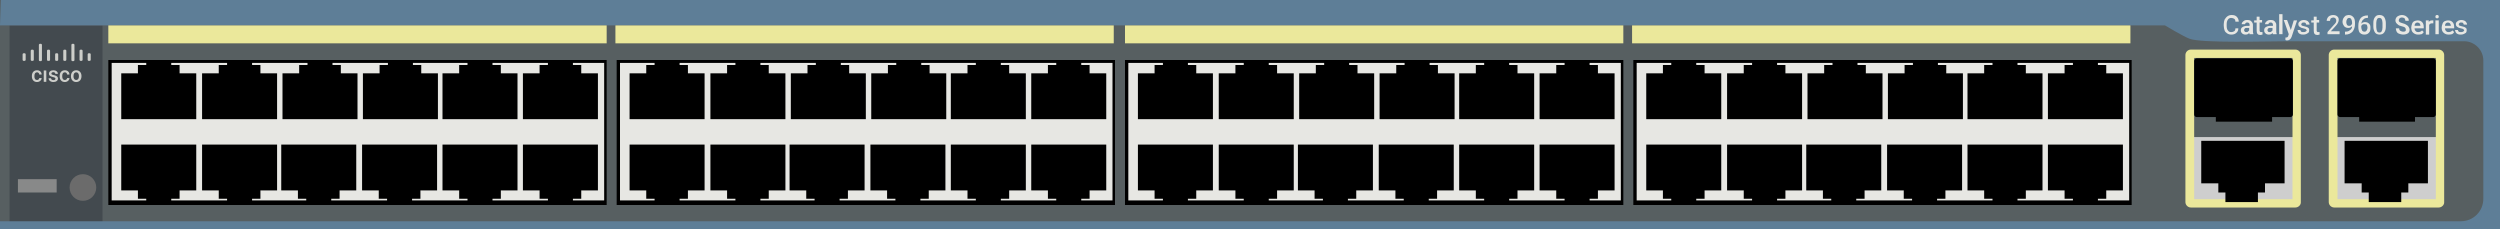 <?xml version="1.0" encoding="utf-8"?>
<!-- Copyright 2022 Virtual Console LLC. All rights reserved. Generator: Adobe Illustrator 23.1.0, SVG Export Plug-In . SVG Version: 6.00 Build 0)  -->
<svg version="1.1" id="Cisco_Catalyst_2960-48TT-S" xmlns="http://www.w3.org/2000/svg" xmlns:xlink="http://www.w3.org/1999/xlink"
	 x="0px" y="0px" viewBox="0 0 600 55" style="enable-background:new 0 0 600 55;" xml:space="preserve">
<style type="text/css">
	.st0{fill:#575F61;}
	.st1{fill:#434A4F;}
	.st2{fill:#E7E7E3;}
	.st3{fill:#5E7E97;}
	.st4{fill:#EBE89B;}
	.st5{fill:#CECECE;}
	.st6{fill:#6B6B6B;}
	.st7{fill:#888989;}
	.st8{fill:#CDCECA;}
</style>
<rect y="0" class="st0" width="600" height="55"/>
<rect x="2.3" y="6.1" class="st1" width="22.3" height="48.9"/>
<g>
	<rect x="270" y="14.4" width="119.6" height="34.8"/>
	<rect x="270.8" y="15.1" class="st2" width="118.2" height="33"/>
	<g>
		<polygon points="287.1,17.6 287.1,15.6 285.1,15.6 285.1,14.4 
			279.1,14.4 279.1,15.6 277.1,15.6 277.1,17.6 273.1,17.6 
			273.1,28.6 291.1,28.6 291.1,17.6 		"/>
		<polygon points="306.5,17.6 306.5,15.6 304.5,15.6 304.5,14.4 298.5,14.4 298.5,15.6 
			296.5,15.6 296.5,17.6 292.5,17.6 292.5,28.6 310.5,28.6 310.5,17.6 		"/>
		<polygon points="325.8,17.6 325.8,15.6 323.8,15.6 323.8,14.4 
			317.8,14.4 317.8,15.6 315.8,15.6 315.8,17.6 311.8,17.6 
			311.8,28.6 329.8,28.6 329.8,17.6 		"/>
		<polygon points="345.1,17.6 345.1,15.6 343.1,15.6 343.1,14.4 
			337.1,14.4 337.1,15.6 335.1,15.6 335.1,17.6 331.1,17.6 
			331.1,28.6 349.1,28.6 349.1,17.6 		"/>
		<polygon points="364.2,17.6 364.2,15.6 362.2,15.6 362.2,14.4 
			356.2,14.4 356.2,15.6 354.2,15.6 354.2,17.6 350.2,17.6 
			350.2,28.6 368.2,28.6 368.2,17.6 		"/>
		<polygon points="383.5,17.6 383.5,15.6 381.5,15.6 381.5,14.4 375.5,14.4 375.5,15.6 
			373.5,15.6 373.5,17.6 369.5,17.6 369.5,28.6 387.5,28.6 387.5,17.6 		"/>
	</g>
	<g>
		<polygon points="373.5,45.7 373.5,47.7 375.5,47.7 375.5,48.9 381.5,48.9 381.5,47.7 
			383.5,47.7 383.5,45.7 387.5,45.7 387.5,34.7 369.5,34.7 369.5,45.7 		"/>
		<polygon points="354.2,45.7 354.2,47.7 356.2,47.7 356.2,48.9 
			362.2,48.9 362.2,47.7 364.2,47.7 364.2,45.7 368.2,45.7 
			368.2,34.7 350.2,34.7 350.2,45.7 		"/>
		<polygon points="334.9,45.7 334.9,47.7 336.9,47.7 336.9,48.9 
			342.9,48.9 342.9,47.7 344.9,47.7 344.9,45.7 348.9,45.7 
			348.9,34.7 330.9,34.7 330.9,45.7 		"/>
		<polygon points="315.5,45.7 315.5,47.7 317.5,47.7 317.5,48.9 323.5,48.9 323.5,47.7 
			325.5,47.7 325.5,45.7 329.5,45.7 329.5,34.7 311.5,34.7 311.5,45.7 		"/>
		<polygon points="296.5,45.7 296.5,47.7 298.5,47.7 298.5,48.9 304.5,48.9 304.5,47.7 
			306.5,47.7 306.5,45.7 310.5,45.7 310.5,34.7 292.5,34.7 292.5,45.7 		"/>
		<polygon points="277.1,45.7 277.1,47.7 279.1,47.7 279.1,48.9 
			285.1,48.9 285.1,47.7 287.1,47.7 287.1,45.7 291.1,45.7 
			291.1,34.7 273.1,34.7 273.1,45.7 		"/>
	</g>
</g>
<g>
	<rect x="392" y="14.4" width="119.6" height="34.8"/>
	<rect x="392.8" y="15.1" class="st2" width="118.2" height="33"/>
	<g>
		<polygon points="409.1,17.6 409.1,15.6 407.1,15.6 407.1,14.4 
			401.1,14.4 401.1,15.6 399.1,15.6 399.1,17.6 395.1,17.6 
			395.1,28.6 413.1,28.6 413.1,17.6 		"/>
		<polygon points="428.5,17.6 428.5,15.6 426.5,15.6 426.5,14.4 420.5,14.4 420.5,15.6 
			418.5,15.6 418.5,17.6 414.5,17.6 414.5,28.6 432.5,28.6 432.5,17.6 		"/>
		<polygon points="447.8,17.6 447.8,15.6 445.8,15.6 445.8,14.4 
			439.8,14.4 439.8,15.6 437.8,15.6 437.8,17.6 433.8,17.6 
			433.8,28.6 451.8,28.6 451.8,17.6 		"/>
		<polygon points="467.1,17.6 467.1,15.6 465.1,15.6 465.1,14.4 
			459.1,14.4 459.1,15.6 457.1,15.6 457.1,17.6 453.1,17.6 
			453.1,28.6 471.1,28.6 471.1,17.6 		"/>
		<polygon points="486.2,17.6 486.2,15.6 484.2,15.6 484.2,14.4 
			478.2,14.4 478.2,15.6 476.2,15.6 476.2,17.6 472.2,17.6 
			472.2,28.6 490.2,28.6 490.2,17.6 		"/>
		<polygon points="505.5,17.6 505.5,15.6 503.5,15.6 503.5,14.4 497.5,14.4 497.5,15.6 
			495.5,15.6 495.5,17.6 491.5,17.6 491.5,28.6 509.5,28.6 509.5,17.6 		"/>
	</g>
	<g>
		<polygon points="495.5,45.7 495.5,47.7 497.5,47.7 497.5,48.9 503.5,48.9 503.5,47.7 
			505.5,47.7 505.5,45.7 509.5,45.7 509.5,34.7 491.5,34.7 491.5,45.7 		"/>
		<polygon points="476.2,45.7 476.2,47.7 478.2,47.7 478.2,48.9 
			484.2,48.9 484.2,47.7 486.2,47.7 486.2,45.7 490.2,45.7 
			490.2,34.7 472.2,34.7 472.2,45.7 		"/>
		<polygon points="456.9,45.7 456.9,47.7 458.9,47.7 458.9,48.9 
			464.9,48.9 464.9,47.7 466.9,47.7 466.9,45.7 470.9,45.7 
			470.9,34.7 452.9,34.7 452.9,45.7 		"/>
		<polygon points="437.5,45.7 437.5,47.7 439.5,47.7 439.5,48.9 445.5,48.9 445.5,47.7 
			447.5,47.7 447.5,45.7 451.5,45.7 451.5,34.7 433.5,34.7 433.5,45.7 		"/>
		<polygon points="418.5,45.7 418.5,47.7 420.5,47.7 420.5,48.9 426.5,48.9 426.5,47.7 
			428.5,47.7 428.5,45.7 432.5,45.7 432.5,34.7 414.5,34.7 414.5,45.7 		"/>
		<polygon points="399.1,45.7 399.1,47.7 401.1,47.7 401.1,48.9 
			407.1,48.9 407.1,47.7 409.1,47.7 409.1,45.7 413.1,45.7 
			413.1,34.7 395.1,34.7 395.1,45.7 		"/>
	</g>
</g>
<path class="st3" d="M549,9.9h42.4c2.5,0,4.6,2.1,4.6,4.6v33.2
	c0,3-2.4,5.4-5.4,5.4H0V55h600v-55H0.2L0,6.1h519.6
	c0,0,4.3,2.6,5.9,3.2C528.3,10.4,544.1,9.9,549,9.9z"/>
<rect x="270" y="6.1" class="st4" width="119.6" height="4.3"/>
<rect x="391.7" y="6.1" class="st4" width="119.6" height="4.3"/>
<g>
	<rect x="26" y="14.4" width="119.6" height="34.8"/>
	<rect x="26.8" y="15.1" class="st2" width="118.2" height="33"/>
	<g>
		<polygon points="43.1,17.6 43.1,15.6 41.1,15.6 41.1,14.4 
			35.1,14.4 35.1,15.6 33.1,15.6 33.1,17.6 29.1,17.6 
			29.1,28.6 47.1,28.6 47.1,17.6 		"/>
		<polygon points="62.5,17.6 62.5,15.6 60.5,15.6 60.5,14.4 54.5,14.4 54.5,15.6 
			52.5,15.6 52.5,17.6 48.5,17.6 48.5,28.6 66.5,28.6 66.5,17.6 		"/>
		<polygon points="81.8,17.6 81.8,15.6 79.8,15.6 79.8,14.4 
			73.8,14.4 73.8,15.6 71.8,15.6 71.8,17.6 67.8,17.6 
			67.8,28.6 85.8,28.6 85.8,17.6 		"/>
		<polygon points="101.1,17.6 101.1,15.6 99.1,15.6 99.1,14.4 
			93.1,14.4 93.1,15.6 91.1,15.6 91.1,17.6 87.1,17.6 
			87.1,28.6 105.1,28.6 105.1,17.6 		"/>
		<polygon points="120.2,17.6 120.2,15.6 118.2,15.6 118.2,14.4 
			112.2,14.4 112.2,15.6 110.2,15.6 110.2,17.6 106.2,17.6 
			106.2,28.6 124.2,28.6 124.2,17.6 		"/>
		<polygon points="139.5,17.6 139.5,15.6 137.5,15.6 137.5,14.4 131.5,14.4 131.5,15.6 
			129.5,15.6 129.5,17.6 125.5,17.6 125.5,28.6 143.5,28.6 143.5,17.6 		"/>
	</g>
	<g>
		<polygon points="129.5,45.7 129.5,47.7 131.5,47.7 131.5,48.9 137.5,48.9 137.5,47.7 
			139.5,47.7 139.5,45.7 143.5,45.7 143.5,34.7 125.5,34.7 125.5,45.7 		"/>
		<polygon points="110.2,45.7 110.2,47.7 112.2,47.7 112.2,48.9 
			118.2,48.9 118.2,47.7 120.2,47.7 120.2,45.7 124.2,45.7 
			124.2,34.7 106.2,34.7 106.2,45.7 		"/>
		<polygon points="90.9,45.7 90.9,47.7 92.9,47.7 92.9,48.9 
			98.9,48.9 98.9,47.7 100.9,47.7 100.9,45.7 104.9,45.7 
			104.9,34.7 86.9,34.7 86.9,45.7 		"/>
		<polygon points="71.5,45.7 71.5,47.7 73.5,47.7 73.5,48.9 79.5,48.9 79.5,47.7 
			81.5,47.7 81.5,45.7 85.5,45.7 85.5,34.7 67.5,34.7 67.5,45.7 		"/>
		<polygon points="52.5,45.7 52.5,47.7 54.5,47.7 54.5,48.9 60.5,48.9 60.5,47.7 
			62.5,47.7 62.5,45.7 66.5,45.7 66.5,34.7 48.5,34.7 48.5,45.7 		"/>
		<polygon points="33.1,45.7 33.1,47.7 35.1,47.7 35.1,48.9 
			41.1,48.9 41.1,47.7 43.1,47.7 43.1,45.7 47.1,45.7 
			47.1,34.7 29.1,34.7 29.1,45.7 		"/>
	</g>
</g>
<g>
	<rect x="148" y="14.4" width="119.6" height="34.8"/>
	<rect x="148.8" y="15.1" class="st2" width="118.2" height="33"/>
	<g>
		<polygon points="165.1,17.6 165.1,15.6 163.1,15.6 163.1,14.4 
			157.1,14.4 157.1,15.6 155.1,15.6 155.1,17.6 151.1,17.6 
			151.1,28.6 169.1,28.6 169.1,17.6 		"/>
		<polygon points="184.5,17.6 184.5,15.6 182.5,15.6 182.5,14.4 176.5,14.4 176.5,15.6 
			174.5,15.6 174.5,17.6 170.5,17.6 170.5,28.6 188.5,28.6 188.5,17.6 		"/>
		<polygon points="203.8,17.6 203.8,15.6 201.8,15.6 201.8,14.4 
			195.8,14.4 195.8,15.6 193.8,15.6 193.8,17.6 189.8,17.6 
			189.8,28.6 207.8,28.6 207.8,17.6 		"/>
		<polygon points="223.1,17.6 223.1,15.6 221.1,15.6 221.1,14.4 
			215.1,14.4 215.1,15.6 213.1,15.6 213.1,17.6 209.1,17.6 
			209.1,28.6 227.1,28.6 227.1,17.6 		"/>
		<polygon points="242.2,17.6 242.2,15.6 240.2,15.6 240.2,14.4 
			234.2,14.4 234.2,15.6 232.2,15.6 232.2,17.6 228.2,17.6 
			228.2,28.6 246.2,28.6 246.2,17.6 		"/>
		<polygon points="261.5,17.6 261.5,15.6 259.5,15.6 259.5,14.4 253.5,14.4 253.5,15.6 
			251.5,15.6 251.5,17.6 247.5,17.6 247.5,28.6 265.5,28.6 265.5,17.6 		"/>
	</g>
	<g>
		<polygon points="251.5,45.7 251.5,47.7 253.5,47.7 253.5,48.9 259.5,48.9 259.5,47.7 
			261.5,47.7 261.5,45.7 265.5,45.7 265.5,34.7 247.5,34.7 247.5,45.7 		"/>
		<polygon points="232.2,45.7 232.2,47.7 234.2,47.7 234.2,48.9 
			240.2,48.9 240.2,47.7 242.2,47.7 242.2,45.7 246.2,45.7 
			246.2,34.7 228.2,34.7 228.2,45.7 		"/>
		<polygon points="212.9,45.7 212.9,47.7 214.9,47.7 214.9,48.9 
			220.9,48.9 220.9,47.7 222.9,47.7 222.9,45.7 226.9,45.7 
			226.9,34.7 208.9,34.7 208.9,45.7 		"/>
		<polygon points="193.5,45.7 193.5,47.7 195.5,47.7 195.5,48.9 201.5,48.9 201.5,47.7 
			203.5,47.7 203.5,45.7 207.5,45.7 207.5,34.7 189.5,34.7 189.5,45.7 		"/>
		<polygon points="174.5,45.7 174.5,47.7 176.5,47.7 176.5,48.9 182.5,48.9 182.5,47.7 
			184.5,47.7 184.5,45.7 188.5,45.7 188.5,34.7 170.5,34.7 170.5,45.7 		"/>
		<polygon points="155.1,45.7 155.1,47.7 157.1,47.7 157.1,48.9 
			163.1,48.9 163.1,47.7 165.1,47.7 165.1,45.7 169.1,45.7 
			169.1,34.7 151.1,34.7 151.1,45.7 		"/>
	</g>
</g>
<rect x="26" y="6.1" class="st4" width="119.6" height="4.3"/>
<rect x="147.7" y="6.1" class="st4" width="119.6" height="4.3"/>
<g>
	<path class="st5" d="M525.8,32.9h25.1c0.1,0,0.3,0.1,0.3,0.3v15.4
		c0,0.1-0.1,0.3-0.3,0.3h-25.1c-0.1,0-0.3-0.1-0.3-0.3
		V33.2C525.6,33,525.7,32.9,525.8,32.9z"/>
	<path class="st4" d="M550.9,49.8h-25.1c-0.7,0-1.3-0.6-1.3-1.3V13.2
		c0-0.7,0.6-1.3,1.3-1.3h25.1c0.7,0,1.3,0.6,1.3,1.3v35.4
		C552.2,49.2,551.6,49.8,550.9,49.8z M526.6,47.8h23.6V13.9
		h-23.6V47.8z"/>
</g>
<polygon points="532.4,44 532.4,46.2 534.1,46.2 534.1,48.5 541.9,48.5 
	541.9,46.2 543.6,46.2 543.6,44 548.3,44 548.3,33.8 528.3,33.8 
	528.3,44 "/>
<g>
	<path d="M531.8,29.2v-1.1h-4.6c-0.3,0-0.6-0.3-0.6-0.6V14.6
		c0-0.3,0.3-0.6,0.6-0.6h22.5c0.3,0,0.6,0.3,0.6,0.6v12.9
		c0,0.3-0.3,0.6-0.6,0.6h-4.4v1.1H531.8z"/>
</g>
<g>
	<path class="st5" d="M560.2,32.9h25.1c0.1,0,0.3,0.1,0.3,0.3v15.4
		c0,0.1-0.1,0.3-0.3,0.3h-25.1c-0.1,0-0.3-0.1-0.3-0.3
		V33.2C560,33,560.1,32.9,560.2,32.9z"/>
	<path class="st4" d="M585.3,49.8h-25.1c-0.7,0-1.3-0.6-1.3-1.3V13.2
		c0-0.7,0.6-1.3,1.3-1.3h25.1c0.7,0,1.3,0.6,1.3,1.3v35.4
		C586.6,49.2,586,49.8,585.3,49.8z M561,47.8h23.6V13.9H561V47.8z"/>
</g>
<polygon points="566.8,44 566.8,46.2 568.5,46.2 568.5,48.5 576.3,48.5 576.3,46.2 
	578,46.2 578,44 582.7,44 582.7,33.8 562.7,33.8 562.7,44 "/>
<g>
	<path d="M566.2,29.2v-1.1h-4.6c-0.3,0-0.6-0.3-0.6-0.6V14.6
		c0-0.3,0.3-0.6,0.6-0.6H584c0.3,0,0.6,0.3,0.6,0.6v12.9
		c0,0.3-0.3,0.6-0.6,0.6h-4.4v1.1H566.2z"/>
</g>
<circle class="st6" cx="19.9" cy="45" r="3.2"/>
<rect x="4.3" y="43" class="st7" width="9.3" height="3.2"/>
<g>
	<path class="st2" d="M537.2,6.8c0,0.5-0.2,0.9-0.5,1.1
		C536.4,8.2,536,8.3,535.5,8.3c-0.4,0-0.7-0.1-1-0.3
		s-0.5-0.4-0.6-0.7s-0.2-0.7-0.2-1.1V5.8
		c0-0.4,0.1-0.8,0.2-1.1c0.2-0.3,0.4-0.6,0.7-0.8
		c0.3-0.2,0.6-0.3,1-0.3c0.5,0,0.9,0.1,1.2,0.4s0.5,0.7,0.5,1.2h-0.8
		c0-0.3-0.1-0.6-0.3-0.7s-0.4-0.2-0.7-0.2
		s-0.6,0.1-0.8,0.4s-0.3,0.6-0.3,1.1v0.4
		c0,0.5,0.1,0.9,0.3,1.1c0.2,0.3,0.4,0.4,0.8,0.4
		c0.3,0,0.5-0.1,0.7-0.2s0.3-0.4,0.3-0.7
		C536.5,6.8,537.2,6.8,537.2,6.8z"/>
	<path class="st2" d="M539.9,8.2c0-0.1-0.1-0.2-0.1-0.3
		c-0.2,0.3-0.5,0.4-0.9,0.4c-0.3,0-0.6-0.1-0.8-0.3
		s-0.3-0.4-0.3-0.7c0-0.4,0.1-0.6,0.4-0.8
		c0.3-0.2,0.7-0.3,1.2-0.3h0.5V6c0-0.2,0-0.3-0.1-0.4
		s-0.2-0.2-0.4-0.2s-0.3,0-0.4,0.1
		c-0.1,0.1-0.2,0.2-0.2,0.3H538c0-0.2,0.1-0.4,0.2-0.5
		s0.3-0.3,0.5-0.4s0.4-0.1,0.7-0.1c0.4,0,0.7,0.1,0.9,0.3
		c0.2,0.2,0.4,0.5,0.4,0.8v1.5c0,0.3,0,0.5,0.1,0.7v0.1
		C540.8,8.2,539.9,8.2,539.9,8.2z M539.1,7.7
		c0.2,0,0.3,0,0.4-0.1c0.1-0.1,0.2-0.2,0.3-0.3V6.7h-0.4
		c-0.3,0-0.5,0-0.6,0.1s-0.2,0.2-0.2,0.4c0,0.1,0,0.3,0.1,0.3
		C538.8,7.7,538.9,7.7,539.1,7.7z"/>
	<path class="st2" d="M542.3,4v0.8h0.6V5.4h-0.6v1.9
		c0,0.1,0,0.2,0.1,0.3c0.1,0.1,0.1,0.1,0.3,0.1
		c0.1,0,0.2,0,0.3,0v0.6c-0.2,0-0.3,0.1-0.5,0.1
		c-0.6,0-0.9-0.3-0.9-1v-2H541V4.9h0.6V4H542.3z"/>
	<path class="st2" d="M545.5,8.2c0-0.1-0.1-0.2-0.1-0.3
		c-0.2,0.3-0.5,0.4-0.9,0.4c-0.3,0-0.6-0.1-0.8-0.3
		s-0.3-0.4-0.3-0.7c0-0.4,0.1-0.6,0.4-0.8
		c0.3-0.2,0.7-0.3,1.2-0.3h0.5V6c0-0.2,0-0.3-0.1-0.4
		s-0.2-0.2-0.4-0.2s-0.3,0-0.4,0.1
		c-0.1,0.1-0.2,0.2-0.2,0.3h-0.8c0-0.2,0.1-0.4,0.2-0.5
		s0.3-0.3,0.5-0.4s0.4-0.1,0.7-0.1c0.4,0,0.7,0.1,0.9,0.3
		c0.2,0.2,0.4,0.5,0.4,0.8v1.5c0,0.3,0,0.5,0.1,0.7v0.1
		C546.4,8.2,545.5,8.2,545.5,8.2z M544.7,7.7c0.2,0,0.3,0,0.4-0.1
		c0.1-0.1,0.2-0.2,0.3-0.3V6.7H545c-0.3,0-0.5,0-0.6,0.1
		s-0.2,0.2-0.2,0.4c0,0.1,0,0.3,0.1,0.3
		C544.4,7.7,544.5,7.7,544.7,7.7z"/>
	<path class="st2" d="M547.8,8.2H547V3.4h0.8V8.2z"/>
	<path class="st2" d="M549.8,7.2L550.5,4.9h0.8L550,8.8
		c-0.2,0.6-0.6,0.9-1.1,0.9c-0.1,0-0.2,0-0.4-0.1V9h0.1
		c0.2,0,0.3,0,0.4-0.1c0.1-0.1,0.2-0.2,0.2-0.4l0.1-0.3
		l-1.2-3.4h0.8L549.8,7.2z"/>
	<path class="st2" d="M553.6,7.3c0-0.1-0.1-0.2-0.2-0.3
		c-0.1-0.1-0.3-0.1-0.6-0.2s-0.5-0.1-0.6-0.2
		c-0.4-0.2-0.6-0.4-0.6-0.8c0-0.3,0.1-0.5,0.4-0.7
		c0.2-0.2,0.6-0.3,0.9-0.3c0.4,0,0.7,0.1,1,0.3
		c0.2,0.2,0.4,0.5,0.4,0.8h-0.8c0-0.1-0.1-0.3-0.2-0.4
		c-0.1-0.1-0.3-0.1-0.4-0.1c-0.2,0-0.3,0-0.4,0.1
		s-0.2,0.2-0.2,0.3c0,0.1,0,0.2,0.1,0.3
		C552.5,6.2,552.7,6.2,553,6.3s0.5,0.1,0.7,0.2S554,6.7,554.1,6.8
		c0.1,0.1,0.1,0.3,0.1,0.5c0,0.3-0.1,0.6-0.4,0.7
		c-0.3,0.2-0.6,0.3-1,0.3c-0.3,0-0.5,0-0.7-0.1
		s-0.4-0.2-0.5-0.4s-0.2-0.4-0.2-0.6h0.7
		c0,0.2,0.1,0.3,0.2,0.4s0.3,0.1,0.5,0.1s0.4,0,0.5-0.1
		S553.6,7.5,553.6,7.3z"/>
	<path class="st2" d="M556,4v0.8h0.6V5.4H556v1.9c0,0.1,0,0.2,0.1,0.3
		c0.1,0.1,0.1,0.1,0.3,0.1c0.1,0,0.2,0,0.3,0v0.6
		c-0.2,0-0.3,0.1-0.5,0.1c-0.6,0-0.9-0.3-0.9-1v-2h-0.6V4.9h0.6
		V4H556z"/>
	<path class="st2" d="M561.7,8.2h-3.1v-0.5l1.5-1.7c0.2-0.2,0.4-0.4,0.5-0.6
		s0.1-0.3,0.1-0.5s-0.1-0.4-0.2-0.5c-0.1-0.1-0.3-0.2-0.5-0.2
		s-0.4,0.1-0.6,0.2c-0.1,0.1-0.2,0.4-0.2,0.6h-0.8
		c0-0.3,0.1-0.5,0.2-0.7c0.1-0.2,0.3-0.4,0.5-0.5s0.5-0.2,0.8-0.2
		c0.4,0,0.8,0.1,1,0.3c0.3,0.2,0.4,0.5,0.4,0.9
		c0,0.2-0.1,0.5-0.2,0.7c-0.1,0.2-0.3,0.5-0.6,0.8l-1.1,1.2
		h2.1v0.7H561.7z"/>
	<path class="st2" d="M564.5,6.3c-0.3,0.3-0.6,0.4-0.9,0.4
		c-0.4,0-0.7-0.1-1-0.4c-0.2-0.3-0.4-0.6-0.4-1.1
		c0-0.3,0.1-0.6,0.2-0.8c0.1-0.2,0.3-0.4,0.5-0.6
		c0.2-0.1,0.5-0.2,0.8-0.2c0.5,0,0.8,0.2,1.1,0.5s0.4,0.8,0.4,1.4
		v0.2c0,0.8-0.2,1.4-0.6,1.9c-0.4,0.4-0.9,0.7-1.7,0.7
		h-0.1V7.6h0.1c0.4,0,0.8-0.1,1-0.3
		C564.3,7.1,564.5,6.8,564.5,6.3z M563.8,6.2c0.2,0,0.3,0,0.4-0.1
		C564.3,6,564.4,5.9,564.5,5.7V5.4c0-0.3-0.1-0.6-0.2-0.8
		s-0.3-0.3-0.5-0.3s-0.4,0.1-0.5,0.3
		c-0.1,0.2-0.2,0.4-0.2,0.7c0,0.3,0.1,0.5,0.2,0.7
		C563.4,6.1,563.5,6.2,563.8,6.2z"/>
	<path class="st2" d="M568.3,3.7v0.6h-0.1c-0.4,0-0.8,0.1-1,0.4
		c-0.3,0.2-0.4,0.5-0.5,1c0.2-0.3,0.6-0.4,0.9-0.4
		c0.4,0,0.7,0.1,1,0.4s0.3,0.6,0.3,1.1S568.8,7.6,568.5,7.9
		s-0.6,0.4-1.1,0.4s-0.8-0.2-1.1-0.5C566.1,7.5,566,7,566,6.5
		V6.2c0-0.8,0.2-1.4,0.6-1.9C567,3.9,567.5,3.7,568.3,3.7
		L568.3,3.7z M567.5,5.8c-0.2,0-0.3,0-0.5,0.1s-0.2,0.2-0.3,0.4
		v0.2c0,0.3,0.1,0.6,0.2,0.8C567,7.5,567.2,7.6,567.5,7.6
		c0.2,0,0.4-0.1,0.5-0.3c0.1-0.2,0.2-0.4,0.2-0.7
		s-0.1-0.5-0.2-0.7C567.9,5.9,567.7,5.8,567.5,5.8z"/>
	<path class="st2" d="M572.6,6.3c0,0.7-0.1,1.1-0.4,1.5
		c-0.2,0.3-0.6,0.5-1.1,0.5s-0.9-0.2-1.1-0.5
		c-0.2-0.3-0.4-0.8-0.4-1.4V5.6c0-0.7,0.1-1.1,0.4-1.5
		s0.6-0.5,1.1-0.5s0.9,0.2,1.1,0.5
		c0.2,0.3,0.4,0.8,0.4,1.4V6.3z M571.8,5.5
		c0-0.4-0.1-0.7-0.2-0.9C571.5,4.4,571.3,4.3,571,4.3
		c-0.2,0-0.4,0.1-0.5,0.3c-0.1,0.2-0.2,0.5-0.2,0.9v1
		c0,0.4,0.1,0.7,0.2,1c0.1,0.2,0.3,0.3,0.6,0.3
		c0.2,0,0.4-0.1,0.5-0.3c0.1-0.2,0.2-0.5,0.2-0.9V5.5z"/>
	<path class="st2" d="M577.4,7.1c0-0.2-0.1-0.4-0.2-0.5
		s-0.4-0.2-0.8-0.3C576,6.2,575.7,6.1,575.5,5.9
		c-0.4-0.3-0.6-0.6-0.6-1s0.2-0.7,0.4-0.9
		c0.3-0.2,0.7-0.4,1.2-0.4c0.3,0,0.6,0.1,0.8,0.2
		s0.4,0.3,0.6,0.5s0.2,0.5,0.2,0.7h-0.8
		c0-0.2-0.1-0.4-0.2-0.6c-0.1-0.1-0.4-0.2-0.6-0.2
		c-0.3,0-0.5,0.1-0.6,0.2s-0.2,0.3-0.2,0.5s0.1,0.3,0.2,0.4
		c0.2,0.1,0.4,0.2,0.8,0.3s0.6,0.2,0.9,0.4
		c0.2,0.1,0.4,0.3,0.5,0.5s0.2,0.4,0.2,0.6
		c0,0.4-0.1,0.7-0.4,0.9c-0.3,0.2-0.7,0.3-1.2,0.3
		c-0.3,0-0.6-0.1-0.9-0.2s-0.5-0.3-0.6-0.5S575,7.1,575,6.8h0.8
		c0,0.3,0.1,0.5,0.3,0.6S576.5,7.6,576.8,7.6s0.5-0.1,0.6-0.2
		C577.3,7.4,577.4,7.3,577.4,7.1z"/>
	<path class="st2" d="M580.3,8.3c-0.5,0-0.9-0.2-1.2-0.5s-0.4-0.7-0.4-1.2
		l0,0c0-0.3,0.1-0.6,0.2-0.9c0.1-0.3,0.3-0.5,0.5-0.6
		s0.5-0.2,0.8-0.2c0.5,0,0.8,0.1,1.1,0.4s0.4,0.7,0.4,1.2
		v0.3h-2.2c0,0.3,0.1,0.5,0.3,0.7s0.4,0.2,0.6,0.2
		c0.3,0,0.6-0.1,0.9-0.4l0.4,0.4c-0.1,0.2-0.3,0.4-0.5,0.5
		C580.8,8.3,580.5,8.3,580.3,8.3z M580.2,5.4
		c-0.2,0-0.4,0.1-0.5,0.2S579.5,5.9,579.5,6.2h1.4l0,0
		c0-0.3-0.1-0.4-0.2-0.6C580.5,5.5,580.4,5.4,580.2,5.4z"/>
	<path class="st2" d="M584,5.6c-0.1,0-0.2,0-0.3,0c-0.3,0-0.6,0.1-0.7,0.4
		v2.3h-0.8V4.9h0.7v0.4c0.2-0.3,0.4-0.4,0.8-0.4
		c0.1,0,0.2,0,0.3,0V5.6z"/>
	<path class="st2" d="M584.5,4c0-0.1,0-0.2,0.1-0.3s0.2-0.1,0.3-0.1
		s0.2,0,0.3,0.1s0.1,0.2,0.1,0.3c0,0.1,0,0.2-0.1,0.3
		s-0.2,0.1-0.3,0.1s-0.2,0-0.3-0.1S584.5,4.1,584.5,4z
		 M585.3,8.2H584.5V4.9h0.8V8.2z"/>
	<path class="st2" d="M587.6,8.3c-0.5,0-0.9-0.2-1.2-0.5S586,7.1,586,6.6l0,0
		c0-0.3,0.1-0.6,0.2-0.9c0.1-0.3,0.3-0.5,0.5-0.6
		s0.5-0.2,0.8-0.2c0.5,0,0.8,0.1,1.1,0.4S589,6,589,6.5v0.3
		h-2.2c0,0.3,0.1,0.5,0.3,0.7S587.5,7.7,587.7,7.7
		c0.3,0,0.6-0.1,0.9-0.4L589,7.7c-0.1,0.2-0.3,0.4-0.5,0.5
		C588.1,8.3,587.9,8.3,587.6,8.3z M587.5,5.4
		c-0.2,0-0.4,0.1-0.5,0.2s-0.2,0.3-0.2,0.6h1.4l0,0
		c0-0.3-0.1-0.4-0.2-0.6C587.9,5.5,587.7,5.4,587.5,5.4z"/>
	<path class="st2" d="M591.4,7.3c0-0.1-0.1-0.2-0.2-0.3
		c-0.1-0.1-0.3-0.1-0.6-0.2s-0.5-0.1-0.6-0.2
		c-0.4-0.2-0.6-0.4-0.6-0.8c0-0.3,0.1-0.5,0.4-0.7
		c0.2-0.2,0.6-0.3,0.9-0.3c0.4,0,0.7,0.1,1,0.3
		c0.2,0.2,0.4,0.5,0.4,0.8h-0.8c0-0.1-0.1-0.3-0.2-0.4
		c-0.1-0.1-0.3-0.1-0.4-0.1c-0.2,0-0.3,0-0.4,0.1
		s-0.2,0.2-0.2,0.3c0,0.1,0,0.2,0.1,0.3
		c0.1,0.1,0.3,0.1,0.6,0.2s0.5,0.1,0.7,0.2
		s0.3,0.2,0.4,0.3c0.1,0.1,0.1,0.3,0.1,0.5
		c0,0.3-0.1,0.6-0.4,0.7c-0.3,0.2-0.6,0.3-1,0.3
		c-0.3,0-0.5,0-0.7-0.1s-0.4-0.2-0.5-0.4s-0.2-0.4-0.2-0.6h0.7
		c0,0.2,0.1,0.3,0.2,0.4s0.3,0.1,0.5,0.1s0.4,0,0.5-0.1
		S591.4,7.5,591.4,7.3z"/>
</g>
<g>
	<g>
		<g>
			<path class="st8" d="M8.883,19.199c0.152,0,0.279-0.045,0.38-0.133
				c0.1-0.089,0.154-0.199,0.161-0.33h0.576
				C9.994,18.905,9.941,19.063,9.842,19.21c-0.099,0.147-0.233,0.263-0.403,0.349
				c-0.169,0.086-0.352,0.128-0.548,0.128c-0.381,0-0.683-0.123-0.907-0.37
				c-0.223-0.246-0.334-0.587-0.334-1.021V18.232c0-0.414,0.111-0.746,0.332-0.995
				c0.222-0.249,0.524-0.374,0.906-0.374c0.324,0,0.588,0.094,0.792,0.283
				c0.204,0.189,0.311,0.437,0.321,0.744H9.424
				c-0.007-0.156-0.06-0.285-0.16-0.385c-0.1-0.101-0.227-0.151-0.382-0.151
				c-0.198,0-0.35,0.072-0.458,0.215c-0.108,0.144-0.162,0.361-0.164,0.653v0.099
				c0,0.295,0.053,0.515,0.16,0.661C8.528,19.126,8.681,19.199,8.883,19.199z"/>
			<path class="st8" d="M11.113,19.637h-0.612v-2.723h0.612V19.637z"/>
			<path class="st8" d="M13.306,18.896c0-0.109-0.045-0.192-0.135-0.249
				c-0.09-0.057-0.239-0.108-0.447-0.151c-0.208-0.044-0.382-0.099-0.521-0.166
				c-0.305-0.147-0.458-0.361-0.458-0.642c0-0.235,0.099-0.431,0.297-0.589
				c0.198-0.158,0.45-0.237,0.755-0.237c0.325,0,0.588,0.081,0.789,0.242
				c0.201,0.161,0.301,0.37,0.301,0.627h-0.612c0-0.118-0.044-0.215-0.13-0.294
				c-0.087-0.078-0.203-0.117-0.347-0.117c-0.135,0-0.244,0.031-0.329,0.093
				c-0.084,0.062-0.127,0.145-0.127,0.249c0,0.094,0.039,0.167,0.118,0.219
				c0.078,0.052,0.238,0.105,0.478,0.157c0.24,0.053,0.429,0.116,0.565,0.189
				c0.137,0.073,0.239,0.161,0.305,0.263c0.066,0.102,0.099,0.227,0.099,0.373
				c0,0.245-0.102,0.443-0.304,0.595c-0.203,0.152-0.469,0.228-0.798,0.228
				c-0.223,0-0.422-0.04-0.596-0.121c-0.175-0.081-0.31-0.191-0.408-0.332
				c-0.097-0.141-0.146-0.293-0.146-0.456h0.594
				c0.008,0.144,0.063,0.255,0.164,0.333c0.1,0.078,0.234,0.117,0.4,0.117
				c0.161,0,0.283-0.031,0.367-0.092C13.264,19.076,13.306,18.996,13.306,18.896z"/>
			<path class="st8" d="M15.558,19.199c0.152,0,0.279-0.045,0.38-0.133
				c0.1-0.089,0.154-0.199,0.161-0.33h0.576
				c-0.007,0.17-0.06,0.328-0.158,0.475c-0.099,0.147-0.233,0.263-0.403,0.349
				c-0.169,0.086-0.352,0.128-0.548,0.128c-0.381,0-0.683-0.123-0.907-0.37
				c-0.223-0.246-0.334-0.587-0.334-1.021V18.232c0-0.414,0.111-0.746,0.332-0.995
				c0.222-0.249,0.524-0.374,0.906-0.374c0.324,0,0.588,0.094,0.792,0.283
				c0.204,0.189,0.311,0.437,0.321,0.744h-0.576
				c-0.007-0.156-0.06-0.285-0.16-0.385c-0.1-0.101-0.227-0.151-0.382-0.151
				c-0.198,0-0.35,0.072-0.458,0.215c-0.108,0.144-0.162,0.361-0.164,0.653v0.099
				c0,0.295,0.053,0.515,0.16,0.661C15.203,19.126,15.357,19.199,15.558,19.199z"/>
			<path class="st8" d="M17.024,18.25c0-0.267,0.053-0.507,0.158-0.721
				c0.105-0.214,0.254-0.379,0.446-0.493c0.191-0.115,0.411-0.173,0.66-0.173
				c0.367,0,0.666,0.118,0.895,0.355c0.229,0.237,0.353,0.55,0.371,0.941
				l0.002,0.144c0,0.269-0.051,0.508-0.155,0.72
				c-0.103,0.212-0.251,0.375-0.443,0.491c-0.192,0.115-0.414,0.173-0.666,0.173
				c-0.385,0-0.692-0.128-0.923-0.384c-0.231-0.256-0.346-0.597-0.346-1.023V18.25
				z M17.635,18.303c0,0.28,0.058,0.5,0.174,0.658
				c0.115,0.158,0.277,0.238,0.483,0.238c0.206,0,0.367-0.081,0.482-0.242
				c0.115-0.161,0.172-0.397,0.172-0.707c0-0.275-0.059-0.493-0.177-0.655
				c-0.118-0.161-0.279-0.242-0.482-0.242c-0.2,0-0.359,0.08-0.476,0.238
				C17.694,17.75,17.635,17.987,17.635,18.303z"/>
		</g>
	</g>
	<path class="st8" d="M5.891,14.616H5.694c-0.148,0-0.269-0.12-0.269-0.269v-1.299
		c0-0.148,0.12-0.269,0.269-0.269h0.197c0.148,0,0.269,0.12,0.269,0.269v1.299
		C6.16,14.495,6.039,14.616,5.891,14.616z"/>
	<path class="st8" d="M7.843,14.616H7.646c-0.148,0-0.269-0.12-0.269-0.269v-2.157
		c0-0.148,0.12-0.269,0.269-0.269h0.197c0.148,0,0.269,0.12,0.269,0.269v2.157
		C8.112,14.495,7.991,14.616,7.843,14.616z"/>
	<path class="st8" d="M9.795,14.677H9.598c-0.148,0-0.269-0.12-0.269-0.269v-3.626
		c0-0.148,0.12-0.269,0.269-0.269H9.795c0.148,0,0.269,0.12,0.269,0.269v3.626
		C10.064,14.557,9.943,14.677,9.795,14.677z"/>
	<path class="st8" d="M13.699,14.616h-0.197c-0.148,0-0.269-0.12-0.269-0.269v-1.299
		c0-0.148,0.12-0.269,0.269-0.269h0.197c0.148,0,0.269,0.12,0.269,0.269v1.299
		C13.967,14.495,13.847,14.616,13.699,14.616z"/>
	<path class="st8" d="M21.506,14.616h-0.197c-0.148,0-0.269-0.12-0.269-0.269v-1.299
		c0-0.148,0.12-0.269,0.269-0.269h0.197c0.148,0,0.269,0.12,0.269,0.269v1.299
		C21.775,14.495,21.655,14.616,21.506,14.616z"/>
	<path class="st8" d="M15.651,14.616h-0.197c-0.148,0-0.269-0.12-0.269-0.269v-2.157
		c0-0.148,0.12-0.269,0.269-0.269h0.197c0.148,0,0.269,0.12,0.269,0.269v2.157
		C15.919,14.495,15.799,14.616,15.651,14.616z"/>
	<path class="st8" d="M19.554,14.616h-0.197c-0.148,0-0.269-0.12-0.269-0.269v-2.157
		c0-0.148,0.12-0.269,0.269-0.269h0.197c0.148,0,0.269,0.12,0.269,0.269v2.157
		C19.823,14.495,19.703,14.616,19.554,14.616z"/>
	<path class="st8" d="M17.602,14.677h-0.197c-0.148,0-0.269-0.12-0.269-0.269v-3.626
		c0-0.148,0.12-0.269,0.269-0.269h0.197c0.148,0,0.269,0.12,0.269,0.269v3.626
		C17.871,14.557,17.751,14.677,17.602,14.677z"/>
	<path class="st8" d="M11.747,14.616h-0.197c-0.148,0-0.269-0.12-0.269-0.269v-2.157
		c0-0.148,0.12-0.269,0.269-0.269h0.197c0.148,0,0.269,0.12,0.269,0.269v2.157
		C12.016,14.495,11.895,14.616,11.747,14.616z"/>
</g>
</svg>

